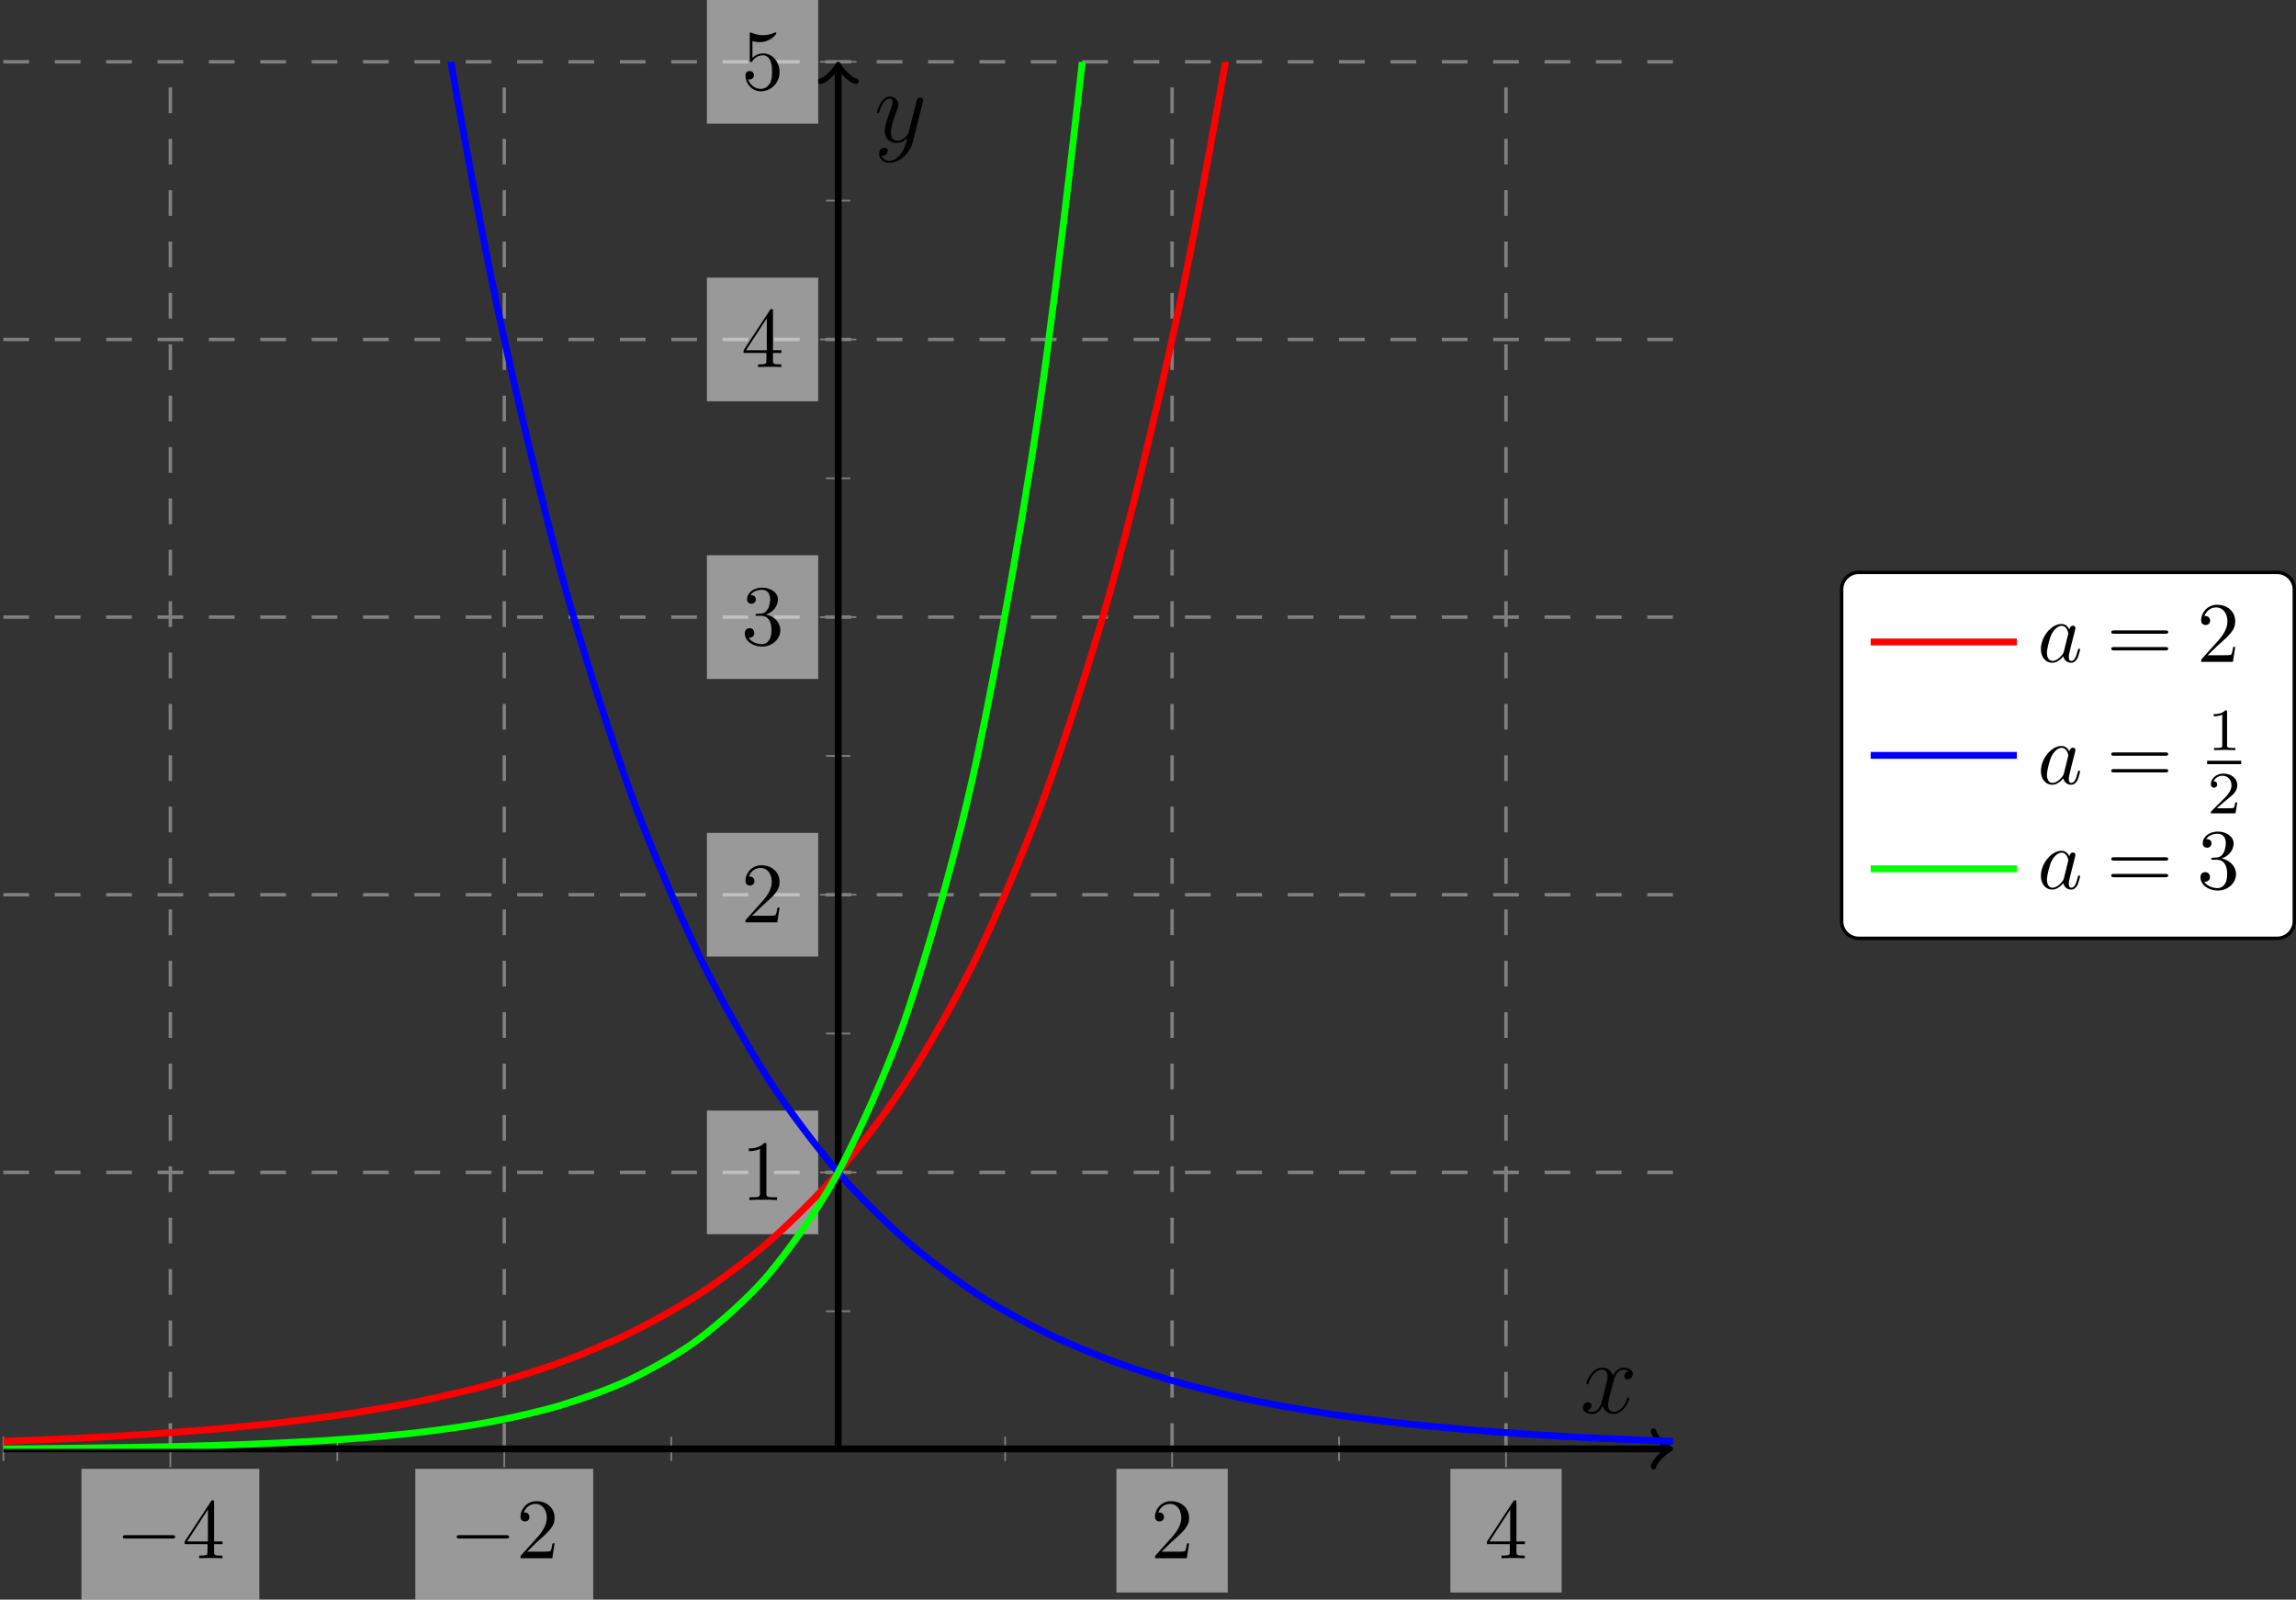 <?xml version="1.0" encoding="UTF-8"?>
<svg xmlns="http://www.w3.org/2000/svg" xmlns:xlink="http://www.w3.org/1999/xlink" width="267.181pt" height="186.131pt" viewBox="0 0 267.181 186.131" version="1.1">
<rect x="0" y="0" width="267.181" height="186.131" fill="#333333" stroke="none"/>
<defs>
<g>
<symbol overflow="visible" id="glyph0-0">
<path style="stroke:none;" d=""/>
</symbol>
<symbol overflow="visible" id="glyph0-1">
<path style="stroke:none;" d="M 6.562 -2.297 C 6.734 -2.297 6.922 -2.297 6.922 -2.5 C 6.922 -2.688 6.734 -2.688 6.562 -2.688 L 1.172 -2.688 C 1 -2.688 0.828 -2.688 0.828 -2.5 C 0.828 -2.297 1 -2.297 1.172 -2.297 Z M 6.562 -2.297 "/>
</symbol>
<symbol overflow="visible" id="glyph1-0">
<path style="stroke:none;" d=""/>
</symbol>
<symbol overflow="visible" id="glyph1-1">
<path style="stroke:none;" d="M 2.938 -1.641 L 2.938 -0.781 C 2.938 -0.422 2.906 -0.312 2.172 -0.312 L 1.969 -0.312 L 1.969 0 C 2.375 -0.031 2.891 -0.031 3.312 -0.031 C 3.734 -0.031 4.25 -0.031 4.672 0 L 4.672 -0.312 L 4.453 -0.312 C 3.719 -0.312 3.703 -0.422 3.703 -0.781 L 3.703 -1.641 L 4.688 -1.641 L 4.688 -1.953 L 3.703 -1.953 L 3.703 -6.484 C 3.703 -6.688 3.703 -6.75 3.531 -6.75 C 3.453 -6.75 3.422 -6.75 3.344 -6.625 L 0.281 -1.953 L 0.281 -1.641 Z M 2.984 -1.953 L 0.562 -1.953 L 2.984 -5.672 Z M 2.984 -1.953 "/>
</symbol>
<symbol overflow="visible" id="glyph1-2">
<path style="stroke:none;" d="M 1.266 -0.766 L 2.328 -1.797 C 3.875 -3.172 4.469 -3.703 4.469 -4.703 C 4.469 -5.844 3.578 -6.641 2.359 -6.641 C 1.234 -6.641 0.5 -5.719 0.5 -4.828 C 0.5 -4.281 1 -4.281 1.031 -4.281 C 1.203 -4.281 1.547 -4.391 1.547 -4.812 C 1.547 -5.062 1.359 -5.328 1.016 -5.328 C 0.938 -5.328 0.922 -5.328 0.891 -5.312 C 1.109 -5.969 1.656 -6.328 2.234 -6.328 C 3.141 -6.328 3.562 -5.516 3.562 -4.703 C 3.562 -3.906 3.078 -3.125 2.516 -2.5 L 0.609 -0.375 C 0.5 -0.266 0.5 -0.234 0.5 0 L 4.203 0 L 4.469 -1.734 L 4.234 -1.734 C 4.172 -1.438 4.109 -1 4 -0.844 C 3.938 -0.766 3.281 -0.766 3.062 -0.766 Z M 1.266 -0.766 "/>
</symbol>
<symbol overflow="visible" id="glyph1-3">
<path style="stroke:none;" d="M 2.938 -6.375 C 2.938 -6.625 2.938 -6.641 2.703 -6.641 C 2.078 -6 1.203 -6 0.891 -6 L 0.891 -5.688 C 1.094 -5.688 1.672 -5.688 2.188 -5.953 L 2.188 -0.781 C 2.188 -0.422 2.156 -0.312 1.266 -0.312 L 0.953 -0.312 L 0.953 0 C 1.297 -0.031 2.156 -0.031 2.562 -0.031 C 2.953 -0.031 3.828 -0.031 4.172 0 L 4.172 -0.312 L 3.859 -0.312 C 2.953 -0.312 2.938 -0.422 2.938 -0.781 Z M 2.938 -6.375 "/>
</symbol>
<symbol overflow="visible" id="glyph1-4">
<path style="stroke:none;" d="M 2.891 -3.516 C 3.703 -3.781 4.281 -4.469 4.281 -5.266 C 4.281 -6.078 3.406 -6.641 2.453 -6.641 C 1.453 -6.641 0.688 -6.047 0.688 -5.281 C 0.688 -4.953 0.906 -4.766 1.203 -4.766 C 1.5 -4.766 1.703 -4.984 1.703 -5.281 C 1.703 -5.766 1.234 -5.766 1.094 -5.766 C 1.391 -6.266 2.047 -6.391 2.406 -6.391 C 2.828 -6.391 3.375 -6.172 3.375 -5.281 C 3.375 -5.156 3.344 -4.578 3.094 -4.141 C 2.797 -3.656 2.453 -3.625 2.203 -3.625 C 2.125 -3.609 1.891 -3.594 1.812 -3.594 C 1.734 -3.578 1.672 -3.562 1.672 -3.469 C 1.672 -3.359 1.734 -3.359 1.906 -3.359 L 2.344 -3.359 C 3.156 -3.359 3.531 -2.688 3.531 -1.703 C 3.531 -0.344 2.844 -0.062 2.406 -0.062 C 1.969 -0.062 1.219 -0.234 0.875 -0.812 C 1.219 -0.766 1.531 -0.984 1.531 -1.359 C 1.531 -1.719 1.266 -1.922 0.984 -1.922 C 0.734 -1.922 0.422 -1.781 0.422 -1.344 C 0.422 -0.438 1.344 0.219 2.438 0.219 C 3.656 0.219 4.562 -0.688 4.562 -1.703 C 4.562 -2.516 3.922 -3.297 2.891 -3.516 Z M 2.891 -3.516 "/>
</symbol>
<symbol overflow="visible" id="glyph1-5">
<path style="stroke:none;" d="M 4.469 -2 C 4.469 -3.188 3.656 -4.188 2.578 -4.188 C 2.109 -4.188 1.672 -4.031 1.312 -3.672 L 1.312 -5.625 C 1.516 -5.562 1.844 -5.5 2.156 -5.5 C 3.391 -5.5 4.094 -6.406 4.094 -6.531 C 4.094 -6.594 4.062 -6.641 3.984 -6.641 C 3.984 -6.641 3.953 -6.641 3.906 -6.609 C 3.703 -6.516 3.219 -6.312 2.547 -6.312 C 2.156 -6.312 1.688 -6.391 1.219 -6.594 C 1.141 -6.625 1.125 -6.625 1.109 -6.625 C 1 -6.625 1 -6.547 1 -6.391 L 1 -3.438 C 1 -3.266 1 -3.188 1.141 -3.188 C 1.219 -3.188 1.234 -3.203 1.281 -3.266 C 1.391 -3.422 1.75 -3.969 2.562 -3.969 C 3.078 -3.969 3.328 -3.516 3.406 -3.328 C 3.562 -2.953 3.594 -2.578 3.594 -2.078 C 3.594 -1.719 3.594 -1.125 3.344 -0.703 C 3.109 -0.312 2.734 -0.062 2.281 -0.062 C 1.562 -0.062 0.984 -0.594 0.812 -1.172 C 0.844 -1.172 0.875 -1.156 0.984 -1.156 C 1.312 -1.156 1.484 -1.406 1.484 -1.641 C 1.484 -1.891 1.312 -2.141 0.984 -2.141 C 0.844 -2.141 0.5 -2.062 0.5 -1.609 C 0.5 -0.75 1.188 0.219 2.297 0.219 C 3.453 0.219 4.469 -0.734 4.469 -2 Z M 4.469 -2 "/>
</symbol>
<symbol overflow="visible" id="glyph1-6">
<path style="stroke:none;" d="M 6.844 -3.266 C 7 -3.266 7.188 -3.266 7.188 -3.453 C 7.188 -3.656 7 -3.656 6.859 -3.656 L 0.891 -3.656 C 0.75 -3.656 0.562 -3.656 0.562 -3.453 C 0.562 -3.266 0.75 -3.266 0.891 -3.266 Z M 6.859 -1.328 C 7 -1.328 7.188 -1.328 7.188 -1.531 C 7.188 -1.719 7 -1.719 6.844 -1.719 L 0.891 -1.719 C 0.75 -1.719 0.562 -1.719 0.562 -1.531 C 0.562 -1.328 0.75 -1.328 0.891 -1.328 Z M 6.859 -1.328 "/>
</symbol>
<symbol overflow="visible" id="glyph2-0">
<path style="stroke:none;" d=""/>
</symbol>
<symbol overflow="visible" id="glyph2-1">
<path style="stroke:none;" d="M 5.672 -4.875 C 5.281 -4.812 5.141 -4.516 5.141 -4.297 C 5.141 -4 5.359 -3.906 5.531 -3.906 C 5.891 -3.906 6.141 -4.219 6.141 -4.547 C 6.141 -5.047 5.562 -5.266 5.062 -5.266 C 4.344 -5.266 3.938 -4.547 3.828 -4.328 C 3.547 -5.219 2.812 -5.266 2.594 -5.266 C 1.375 -5.266 0.734 -3.703 0.734 -3.438 C 0.734 -3.391 0.781 -3.328 0.859 -3.328 C 0.953 -3.328 0.984 -3.406 1 -3.453 C 1.406 -4.781 2.219 -5.031 2.562 -5.031 C 3.094 -5.031 3.203 -4.531 3.203 -4.25 C 3.203 -3.984 3.125 -3.703 2.984 -3.125 L 2.578 -1.5 C 2.406 -0.781 2.062 -0.125 1.422 -0.125 C 1.359 -0.125 1.062 -0.125 0.812 -0.281 C 1.25 -0.359 1.344 -0.719 1.344 -0.859 C 1.344 -1.094 1.156 -1.25 0.938 -1.25 C 0.641 -1.25 0.328 -0.984 0.328 -0.609 C 0.328 -0.109 0.891 0.125 1.406 0.125 C 1.984 0.125 2.391 -0.328 2.641 -0.828 C 2.828 -0.125 3.438 0.125 3.875 0.125 C 5.094 0.125 5.734 -1.453 5.734 -1.703 C 5.734 -1.766 5.688 -1.812 5.625 -1.812 C 5.516 -1.812 5.5 -1.75 5.469 -1.656 C 5.141 -0.609 4.453 -0.125 3.906 -0.125 C 3.484 -0.125 3.266 -0.438 3.266 -0.922 C 3.266 -1.188 3.312 -1.375 3.5 -2.156 L 3.922 -3.797 C 4.094 -4.5 4.5 -5.031 5.062 -5.031 C 5.078 -5.031 5.422 -5.031 5.672 -4.875 Z M 5.672 -4.875 "/>
</symbol>
<symbol overflow="visible" id="glyph2-2">
<path style="stroke:none;" d="M 3.141 1.344 C 2.828 1.797 2.359 2.203 1.766 2.203 C 1.625 2.203 1.047 2.172 0.875 1.625 C 0.906 1.641 0.969 1.641 0.984 1.641 C 1.344 1.641 1.594 1.328 1.594 1.047 C 1.594 0.781 1.359 0.688 1.188 0.688 C 0.984 0.688 0.578 0.828 0.578 1.406 C 0.578 2.016 1.094 2.438 1.766 2.438 C 2.969 2.438 4.172 1.344 4.5 0.016 L 5.672 -4.656 C 5.688 -4.703 5.719 -4.781 5.719 -4.859 C 5.719 -5.031 5.562 -5.156 5.391 -5.156 C 5.281 -5.156 5.031 -5.109 4.938 -4.75 L 4.047 -1.234 C 4 -1.016 4 -0.984 3.891 -0.859 C 3.656 -0.531 3.266 -0.125 2.688 -0.125 C 2.016 -0.125 1.953 -0.781 1.953 -1.094 C 1.953 -1.781 2.281 -2.703 2.609 -3.562 C 2.734 -3.906 2.812 -4.078 2.812 -4.312 C 2.812 -4.812 2.453 -5.266 1.859 -5.266 C 0.766 -5.266 0.328 -3.531 0.328 -3.438 C 0.328 -3.391 0.375 -3.328 0.453 -3.328 C 0.562 -3.328 0.578 -3.375 0.625 -3.547 C 0.906 -4.547 1.359 -5.031 1.828 -5.031 C 1.938 -5.031 2.141 -5.031 2.141 -4.641 C 2.141 -4.328 2.016 -3.984 1.828 -3.531 C 1.25 -1.953 1.25 -1.562 1.25 -1.281 C 1.25 -0.141 2.062 0.125 2.656 0.125 C 3 0.125 3.438 0.016 3.844 -0.438 L 3.859 -0.422 C 3.688 0.281 3.562 0.75 3.141 1.344 Z M 3.141 1.344 "/>
</symbol>
<symbol overflow="visible" id="glyph3-0">
<path style="stroke:none;" d=""/>
</symbol>
<symbol overflow="visible" id="glyph3-1">
<path style="stroke:none;" d="M 3.719 -3.766 C 3.531 -4.141 3.25 -4.406 2.797 -4.406 C 1.641 -4.406 0.406 -2.938 0.406 -1.484 C 0.406 -0.547 0.953 0.109 1.719 0.109 C 1.922 0.109 2.422 0.062 3.016 -0.641 C 3.094 -0.219 3.453 0.109 3.922 0.109 C 4.281 0.109 4.5 -0.125 4.672 -0.438 C 4.828 -0.797 4.969 -1.406 4.969 -1.422 C 4.969 -1.531 4.875 -1.531 4.844 -1.531 C 4.75 -1.531 4.734 -1.484 4.703 -1.344 C 4.531 -0.703 4.359 -0.109 3.953 -0.109 C 3.672 -0.109 3.656 -0.375 3.656 -0.562 C 3.656 -0.781 3.672 -0.875 3.781 -1.312 C 3.891 -1.719 3.906 -1.828 4 -2.203 L 4.359 -3.594 C 4.422 -3.875 4.422 -3.891 4.422 -3.938 C 4.422 -4.109 4.312 -4.203 4.141 -4.203 C 3.891 -4.203 3.75 -3.984 3.719 -3.766 Z M 3.078 -1.188 C 3.016 -1 3.016 -0.984 2.875 -0.812 C 2.438 -0.266 2.031 -0.109 1.75 -0.109 C 1.25 -0.109 1.109 -0.656 1.109 -1.047 C 1.109 -1.547 1.422 -2.766 1.656 -3.234 C 1.969 -3.812 2.406 -4.188 2.812 -4.188 C 3.453 -4.188 3.594 -3.375 3.594 -3.312 C 3.594 -3.25 3.578 -3.188 3.562 -3.141 Z M 3.078 -1.188 "/>
</symbol>
<symbol overflow="visible" id="glyph4-0">
<path style="stroke:none;" d=""/>
</symbol>
<symbol overflow="visible" id="glyph4-1">
<path style="stroke:none;" d="M 2.328 -4.438 C 2.328 -4.625 2.328 -4.625 2.125 -4.625 C 1.672 -4.188 1.047 -4.188 0.766 -4.188 L 0.766 -3.938 C 0.922 -3.938 1.391 -3.938 1.766 -4.125 L 1.766 -0.578 C 1.766 -0.344 1.766 -0.25 1.078 -0.25 L 0.812 -0.25 L 0.812 0 C 0.938 0 1.797 -0.031 2.047 -0.031 C 2.266 -0.031 3.141 0 3.297 0 L 3.297 -0.25 L 3.031 -0.25 C 2.328 -0.25 2.328 -0.344 2.328 -0.578 Z M 2.328 -4.438 "/>
</symbol>
<symbol overflow="visible" id="glyph4-2">
<path style="stroke:none;" d="M 3.516 -1.266 L 3.281 -1.266 C 3.266 -1.109 3.188 -0.703 3.094 -0.641 C 3.047 -0.594 2.516 -0.594 2.406 -0.594 L 1.125 -0.594 C 1.859 -1.234 2.109 -1.438 2.516 -1.766 C 3.031 -2.172 3.516 -2.609 3.516 -3.266 C 3.516 -4.109 2.781 -4.625 1.891 -4.625 C 1.031 -4.625 0.438 -4.016 0.438 -3.375 C 0.438 -3.031 0.734 -2.984 0.812 -2.984 C 0.969 -2.984 1.172 -3.109 1.172 -3.359 C 1.172 -3.484 1.125 -3.734 0.766 -3.734 C 0.984 -4.219 1.453 -4.375 1.781 -4.375 C 2.484 -4.375 2.844 -3.828 2.844 -3.266 C 2.844 -2.656 2.406 -2.188 2.188 -1.938 L 0.516 -0.266 C 0.438 -0.203 0.438 -0.188 0.438 0 L 3.312 0 Z M 3.516 -1.266 "/>
</symbol>
</g>
<clipPath id="clip1">
  <path d="M 9 170 L 31 170 L 31 186.133 L 9 186.133 Z M 9 170 "/>
</clipPath>
<clipPath id="clip2">
  <path d="M 48 170 L 70 170 L 70 186.133 L 48 186.133 Z M 48 170 "/>
</clipPath>
<clipPath id="clip3">
  <path d="M 0.398 7.191 L 194.676 7.191 L 194.676 168.59 L 0.398 168.59 Z M 0.398 7.191 "/>
</clipPath>
<clipPath id="clip4">
  <path d="M 208 60 L 267.18 60 L 267.18 115 L 208 115 Z M 208 60 "/>
</clipPath>
</defs>
<g id="surface1">
<path style="fill:none;stroke-width:0.399;stroke-linecap:butt;stroke-linejoin:miter;stroke:rgb(50%,50%,50%);stroke-opacity:1;stroke-dasharray:2.989,2.989;stroke-miterlimit:10;" d="M 19.426 -0.001 L 19.426 161.398 M 58.286 -0.001 L 58.286 161.398 M 135.997 -0.001 L 135.997 161.398 M 174.852 -0.001 L 174.852 161.398 " transform="matrix(1,0,0,-1,0.398,168.589)"/>
<path style="fill:none;stroke-width:0.399;stroke-linecap:butt;stroke-linejoin:miter;stroke:rgb(50%,50%,50%);stroke-opacity:1;stroke-dasharray:2.989,2.989;stroke-miterlimit:10;" d="M 0 32.171 L 194.278 32.171 M 0 64.48 L 194.278 64.48 M 0 96.784 L 194.278 96.784 M 0 129.089 L 194.278 129.089 M 0 161.398 L 194.278 161.398 " transform="matrix(1,0,0,-1,0.398,168.589)"/>
<path style="fill:none;stroke-width:0.199;stroke-linecap:butt;stroke-linejoin:miter;stroke:rgb(50%,50%,50%);stroke-opacity:1;stroke-miterlimit:10;" d="M 0 -1.415 L 0 1.417 M 38.856 -1.415 L 38.856 1.417 M 77.711 -1.415 L 77.711 1.417 M 116.567 -1.415 L 116.567 1.417 M 155.426 -1.415 L 155.426 1.417 " transform="matrix(1,0,0,-1,0.398,168.589)"/>
<path style="fill:none;stroke-width:0.199;stroke-linecap:butt;stroke-linejoin:miter;stroke:rgb(50%,50%,50%);stroke-opacity:1;stroke-miterlimit:10;" d="M 19.426 -2.122 L 19.426 2.124 M 58.286 -2.122 L 58.286 2.124 M 135.997 -2.122 L 135.997 2.124 M 174.852 -2.122 L 174.852 2.124 " transform="matrix(1,0,0,-1,0.398,168.589)"/>
<path style="fill:none;stroke-width:0.199;stroke-linecap:butt;stroke-linejoin:miter;stroke:rgb(50%,50%,50%);stroke-opacity:1;stroke-miterlimit:10;" d="M 95.723 16.019 L 98.559 16.019 M 95.723 48.327 L 98.559 48.327 M 95.723 80.632 L 98.559 80.632 M 95.723 112.937 L 98.559 112.937 M 95.723 145.245 L 98.559 145.245 " transform="matrix(1,0,0,-1,0.398,168.589)"/>
<path style="fill:none;stroke-width:0.199;stroke-linecap:butt;stroke-linejoin:miter;stroke:rgb(50%,50%,50%);stroke-opacity:1;stroke-miterlimit:10;" d="M 95.016 32.171 L 99.266 32.171 M 95.016 64.48 L 99.266 64.48 M 95.016 96.784 L 99.266 96.784 M 95.016 129.089 L 99.266 129.089 M 95.016 161.398 L 99.266 161.398 " transform="matrix(1,0,0,-1,0.398,168.589)"/>
<path style="fill:none;stroke-width:0.797;stroke-linecap:butt;stroke-linejoin:miter;stroke:rgb(0%,0%,0%);stroke-opacity:1;stroke-miterlimit:10;" d="M 0 -0.001 L 193.571 -0.001 " transform="matrix(1,0,0,-1,0.398,168.589)"/>
<path style="fill:none;stroke-width:0.638;stroke-linecap:round;stroke-linejoin:round;stroke:rgb(0%,0%,0%);stroke-opacity:1;stroke-miterlimit:10;" d="M -1.555 2.073 C -1.426 1.296 -0 0.128 0.387 -0.001 C -0 -0.13 -1.426 -1.294 -1.555 -2.071 " transform="matrix(1,0,0,-1,193.969,168.589)"/>
<path style="fill:none;stroke-width:0.797;stroke-linecap:butt;stroke-linejoin:miter;stroke:rgb(0%,0%,0%);stroke-opacity:1;stroke-miterlimit:10;" d="M 97.141 -0.001 L 97.141 160.691 " transform="matrix(1,0,0,-1,0.398,168.589)"/>
<path style="fill:none;stroke-width:0.638;stroke-linecap:round;stroke-linejoin:round;stroke:rgb(0%,0%,0%);stroke-opacity:1;stroke-miterlimit:10;" d="M -1.554 2.074 C -1.425 1.296 0.001 0.128 0.388 -0 C 0.001 -0.129 -1.425 -1.293 -1.554 -2.071 " transform="matrix(0,-1,-1,0,97.539,7.899)"/>
<g clip-path="url(#clip1)" clip-rule="nonzero">
<path style=" stroke:none;fill-rule:nonzero;fill:rgb(100%,100%,100%);fill-opacity:0.5;" d="M 9.477 186.133 L 30.176 186.133 L 30.176 170.91 L 9.477 170.91 Z M 9.477 186.133 "/>
</g>
<g style="fill:rgb(0%,0%,0%);fill-opacity:1;">
  <use xlink:href="#glyph0-1" x="13.461" y="181.316"/>
</g>
<g style="fill:rgb(0%,0%,0%);fill-opacity:1;">
  <use xlink:href="#glyph1-1" x="21.21" y="181.316"/>
</g>
<g clip-path="url(#clip2)" clip-rule="nonzero">
<path style=" stroke:none;fill-rule:nonzero;fill:rgb(100%,100%,100%);fill-opacity:0.5;" d="M 48.332 186.133 L 69.031 186.133 L 69.031 170.91 L 48.332 170.91 Z M 48.332 186.133 "/>
</g>
<g style="fill:rgb(0%,0%,0%);fill-opacity:1;">
  <use xlink:href="#glyph0-1" x="52.317" y="181.316"/>
</g>
<g style="fill:rgb(0%,0%,0%);fill-opacity:1;">
  <use xlink:href="#glyph1-2" x="60.066" y="181.316"/>
</g>
<path style=" stroke:none;fill-rule:nonzero;fill:rgb(100%,100%,100%);fill-opacity:0.5;" d="M 129.918 185.301 L 142.871 185.301 L 142.871 170.91 L 129.918 170.91 Z M 129.918 185.301 "/>
<g style="fill:rgb(0%,0%,0%);fill-opacity:1;">
  <use xlink:href="#glyph1-2" x="133.903" y="181.316"/>
</g>
<path style=" stroke:none;fill-rule:nonzero;fill:rgb(100%,100%,100%);fill-opacity:0.5;" d="M 168.777 185.301 L 181.727 185.301 L 181.727 170.91 L 168.777 170.91 Z M 168.777 185.301 "/>
<g style="fill:rgb(0%,0%,0%);fill-opacity:1;">
  <use xlink:href="#glyph1-1" x="172.759" y="181.316"/>
</g>
<path style=" stroke:none;fill-rule:nonzero;fill:rgb(100%,100%,100%);fill-opacity:0.5;" d="M 82.262 143.609 L 95.215 143.609 L 95.215 129.223 L 82.262 129.223 Z M 82.262 143.609 "/>
<g style="fill:rgb(0%,0%,0%);fill-opacity:1;">
  <use xlink:href="#glyph1-3" x="86.247" y="139.627"/>
</g>
<path style=" stroke:none;fill-rule:nonzero;fill:rgb(100%,100%,100%);fill-opacity:0.5;" d="M 82.262 111.305 L 95.215 111.305 L 95.215 96.914 L 82.262 96.914 Z M 82.262 111.305 "/>
<g style="fill:rgb(0%,0%,0%);fill-opacity:1;">
  <use xlink:href="#glyph1-2" x="86.247" y="107.321"/>
</g>
<path style=" stroke:none;fill-rule:nonzero;fill:rgb(100%,100%,100%);fill-opacity:0.5;" d="M 82.262 79 L 95.215 79 L 95.215 64.609 L 82.262 64.609 Z M 82.262 79 "/>
<g style="fill:rgb(0%,0%,0%);fill-opacity:1;">
  <use xlink:href="#glyph1-4" x="86.247" y="75.016"/>
</g>
<path style=" stroke:none;fill-rule:nonzero;fill:rgb(100%,100%,100%);fill-opacity:0.5;" d="M 82.262 46.691 L 95.215 46.691 L 95.215 32.305 L 82.262 32.305 Z M 82.262 46.691 "/>
<g style="fill:rgb(0%,0%,0%);fill-opacity:1;">
  <use xlink:href="#glyph1-1" x="86.247" y="42.71"/>
</g>
<path style=" stroke:none;fill-rule:nonzero;fill:rgb(100%,100%,100%);fill-opacity:0.5;" d="M 82.262 14.387 L 95.215 14.387 L 95.215 -0.004 L 82.262 -0.004 Z M 82.262 14.387 "/>
<g style="fill:rgb(0%,0%,0%);fill-opacity:1;">
  <use xlink:href="#glyph1-5" x="86.247" y="10.405"/>
</g>
<g clip-path="url(#clip3)" clip-rule="nonzero">
<path style="fill:none;stroke-width:0.797;stroke-linecap:butt;stroke-linejoin:miter;stroke:rgb(100%,0%,0%);stroke-opacity:1;stroke-miterlimit:10;" d="M 0 0.878 C 0 0.878 5.848 1.105 8.094 1.214 C 10.34 1.323 13.942 1.519 16.188 1.667 C 18.438 1.812 22.04 2.073 24.286 2.269 C 26.532 2.464 30.133 2.812 32.379 3.073 C 34.625 3.335 38.227 3.796 40.473 4.144 C 42.719 4.491 46.325 5.116 48.571 5.581 C 50.817 6.046 54.418 6.874 56.664 7.491 C 58.911 8.112 62.512 9.218 64.758 10.046 C 67.004 10.874 70.61 12.351 72.856 13.456 C 75.102 14.558 78.704 16.526 80.95 17.999 C 83.196 19.476 86.797 22.105 89.043 24.073 C 91.29 26.038 94.891 29.554 97.137 32.179 C 99.387 34.8 102.989 39.484 105.235 42.984 C 107.481 46.487 111.082 52.741 113.329 57.421 C 115.575 62.097 119.176 70.444 121.422 76.687 C 123.668 82.929 127.274 94.073 129.52 102.401 C 131.766 110.734 135.368 125.609 137.614 136.73 C 139.86 147.851 143.461 167.706 145.707 182.55 C 147.954 197.394 151.559 223.898 153.805 243.71 C 156.051 263.523 159.653 298.905 161.899 325.351 C 164.145 351.796 167.747 399.019 169.993 434.316 C 172.239 469.612 175.84 532.628 178.086 579.741 C 180.336 626.859 183.938 710.995 186.184 773.882 C 188.43 836.773 194.278 1033.007 194.278 1033.007 " transform="matrix(1,0,0,-1,0.398,168.589)"/>
<path style="fill:none;stroke-width:0.797;stroke-linecap:butt;stroke-linejoin:miter;stroke:rgb(0%,0%,100%);stroke-opacity:1;stroke-miterlimit:10;" d="M 0 1033.659 C 0 1033.659 5.848 837.288 8.094 774.355 C 10.34 711.421 13.942 627.226 16.188 580.081 C 18.438 532.933 22.04 469.866 24.286 434.546 C 26.532 399.222 30.133 351.976 32.379 325.511 C 34.625 299.05 38.227 263.644 40.473 243.816 C 42.719 223.991 46.325 197.472 48.571 182.62 C 50.817 167.769 54.418 147.905 56.664 136.78 C 58.911 125.651 62.512 110.769 64.758 102.433 C 67.004 94.097 70.61 82.948 72.856 76.706 C 75.102 70.46 78.704 62.109 80.95 57.429 C 83.196 52.753 86.797 46.495 89.043 42.991 C 91.29 39.487 94.891 34.8 97.137 32.175 C 99.387 29.55 102.989 26.042 105.235 24.077 C 107.481 22.109 111.082 19.476 113.329 17.999 C 115.575 16.526 119.176 14.554 121.422 13.452 C 123.668 12.347 127.274 10.874 129.52 10.046 C 131.766 9.218 135.368 8.109 137.614 7.487 C 139.86 6.87 143.461 6.042 145.707 5.577 C 147.954 5.112 151.559 4.491 153.805 4.144 C 156.051 3.796 159.653 3.331 161.899 3.073 C 164.145 2.812 167.747 2.464 169.993 2.269 C 172.239 2.073 175.84 1.812 178.086 1.667 C 180.336 1.519 183.938 1.323 186.184 1.214 C 188.43 1.105 194.278 0.878 194.278 0.878 " transform="matrix(1,0,0,-1,0.398,168.589)"/>
<path style="fill:none;stroke-width:0.797;stroke-linecap:butt;stroke-linejoin:miter;stroke:rgb(0%,100%,0%);stroke-opacity:1;stroke-miterlimit:10;" d="M 0 -0.001 C 0 -0.001 5.848 0.05 8.094 0.077 C 10.34 0.105 13.942 0.155 16.188 0.198 C 18.438 0.241 22.04 0.323 24.286 0.394 C 26.532 0.46 30.133 0.589 32.379 0.698 C 34.625 0.804 38.227 1.007 40.473 1.179 C 42.719 1.351 46.325 1.667 48.571 1.941 C 50.817 2.21 54.418 2.71 56.664 3.14 C 58.911 3.569 62.512 4.362 64.758 5.042 C 67.004 5.726 70.61 6.972 72.856 8.05 C 75.102 9.124 78.704 11.101 80.95 12.804 C 83.196 14.503 86.797 17.62 89.043 20.308 C 91.29 22.995 94.891 27.929 97.137 32.179 C 99.387 36.425 102.989 44.206 105.235 50.921 C 107.481 57.632 111.082 69.944 113.329 80.558 C 115.575 91.167 119.176 110.624 121.422 127.394 C 123.668 144.167 127.274 174.921 129.52 201.429 C 131.766 227.933 135.368 276.538 137.614 318.433 C 139.86 360.323 143.461 437.148 145.707 503.355 C 147.954 569.566 151.559 690.984 153.805 795.628 C 156.051 900.273 159.653 1092.171 161.899 1257.562 C 164.145 1422.952 167.747 1726.234 169.993 1987.64 C 172.239 2249.042 175.84 2728.437 178.086 3141.585 C 180.336 3554.73 183.938 4312.339 186.184 4965.3 C 188.43 5618.261 194.278 7847.671 194.278 7847.671 " transform="matrix(1,0,0,-1,0.398,168.589)"/>
</g>
<g style="fill:rgb(0%,0%,0%);fill-opacity:1;">
  <use xlink:href="#glyph2-1" x="183.868" y="164.405"/>
</g>
<g style="fill:rgb(0%,0%,0%);fill-opacity:1;">
  <use xlink:href="#glyph2-2" x="101.722" y="16.501"/>
</g>
<path style=" stroke:none;fill-rule:nonzero;fill:rgb(100%,100%,100%);fill-opacity:1;" d="M 264.992 66.602 L 216.297 66.602 C 215.195 66.602 214.305 67.492 214.305 68.594 L 214.305 107.188 C 214.305 108.289 215.195 109.18 216.297 109.18 L 264.992 109.18 C 266.094 109.18 266.984 108.289 266.984 107.188 L 266.984 68.594 C 266.984 67.492 266.094 66.602 264.992 66.602 Z M 264.992 66.602 "/>
<g clip-path="url(#clip4)" clip-rule="nonzero">
<path style="fill:none;stroke-width:0.399;stroke-linecap:butt;stroke-linejoin:miter;stroke:rgb(0%,0%,0%);stroke-opacity:1;stroke-miterlimit:10;" d="M 264.594 101.987 L 215.899 101.987 C 214.797 101.987 213.907 101.097 213.907 99.995 L 213.907 61.401 C 213.907 60.3 214.797 59.409 215.899 59.409 L 264.594 59.409 C 265.696 59.409 266.586 60.3 266.586 61.401 L 266.586 99.995 C 266.586 101.097 265.696 101.987 264.594 101.987 Z M 264.594 101.987 " transform="matrix(1,0,0,-1,0.398,168.589)"/>
</g>
<path style="fill:none;stroke-width:0.797;stroke-linecap:butt;stroke-linejoin:miter;stroke:rgb(100%,0%,0%);stroke-opacity:1;stroke-miterlimit:10;" d="M -0.002 -0 C -0.002 -0 6.143 -0 6.51 -0 C 7.612 -0 9.397 -0 10.498 -0 C 10.866 -0 17.006 -0 17.006 -0 " transform="matrix(1,0,0,-1,217.689,74.695)"/>
<g style="fill:rgb(0%,0%,0%);fill-opacity:1;">
  <use xlink:href="#glyph3-1" x="237.089" y="77.009"/>
</g>
<g style="fill:rgb(0%,0%,0%);fill-opacity:1;">
  <use xlink:href="#glyph1-6" x="245.122" y="77.009"/>
</g>
<g style="fill:rgb(0%,0%,0%);fill-opacity:1;">
  <use xlink:href="#glyph1-2" x="255.641" y="77.009"/>
</g>
<path style="fill:none;stroke-width:0.797;stroke-linecap:butt;stroke-linejoin:miter;stroke:rgb(0%,0%,100%);stroke-opacity:1;stroke-miterlimit:10;" d="M -0.002 0.001 C -0.002 0.001 6.143 0.001 6.51 0.001 C 7.612 0.001 9.397 0.001 10.498 0.001 C 10.866 0.001 17.006 0.001 17.006 0.001 " transform="matrix(1,0,0,-1,217.689,87.892)"/>
<g style="fill:rgb(0%,0%,0%);fill-opacity:1;">
  <use xlink:href="#glyph3-1" x="237.089" y="91.204"/>
</g>
<g style="fill:rgb(0%,0%,0%);fill-opacity:1;">
  <use xlink:href="#glyph1-6" x="245.122" y="91.204"/>
</g>
<g style="fill:rgb(0%,0%,0%);fill-opacity:1;">
  <use xlink:href="#glyph4-1" x="256.834" y="87.281"/>
</g>
<path style="fill:none;stroke-width:0.398;stroke-linecap:butt;stroke-linejoin:miter;stroke:rgb(0%,0%,0%);stroke-opacity:1;stroke-miterlimit:10;" d="M 0.002 -0.002 L 3.971 -0.002 " transform="matrix(1,0,0,-1,256.834,88.713)"/>
<g style="fill:rgb(0%,0%,0%);fill-opacity:1;">
  <use xlink:href="#glyph4-2" x="256.834" y="94.639"/>
</g>
<path style="fill:none;stroke-width:0.797;stroke-linecap:butt;stroke-linejoin:miter;stroke:rgb(0%,100%,0%);stroke-opacity:1;stroke-miterlimit:10;" d="M -0.002 -0.001 C -0.002 -0.001 6.143 -0.001 6.51 -0.001 C 7.612 -0.001 9.397 -0.001 10.498 -0.001 C 10.866 -0.001 17.006 -0.001 17.006 -0.001 " transform="matrix(1,0,0,-1,217.689,101.089)"/>
<g style="fill:rgb(0%,0%,0%);fill-opacity:1;">
  <use xlink:href="#glyph3-1" x="237.089" y="103.402"/>
</g>
<g style="fill:rgb(0%,0%,0%);fill-opacity:1;">
  <use xlink:href="#glyph1-6" x="245.122" y="103.402"/>
</g>
<g style="fill:rgb(0%,0%,0%);fill-opacity:1;">
  <use xlink:href="#glyph1-4" x="255.641" y="103.402"/>
</g>
</g>
</svg>
